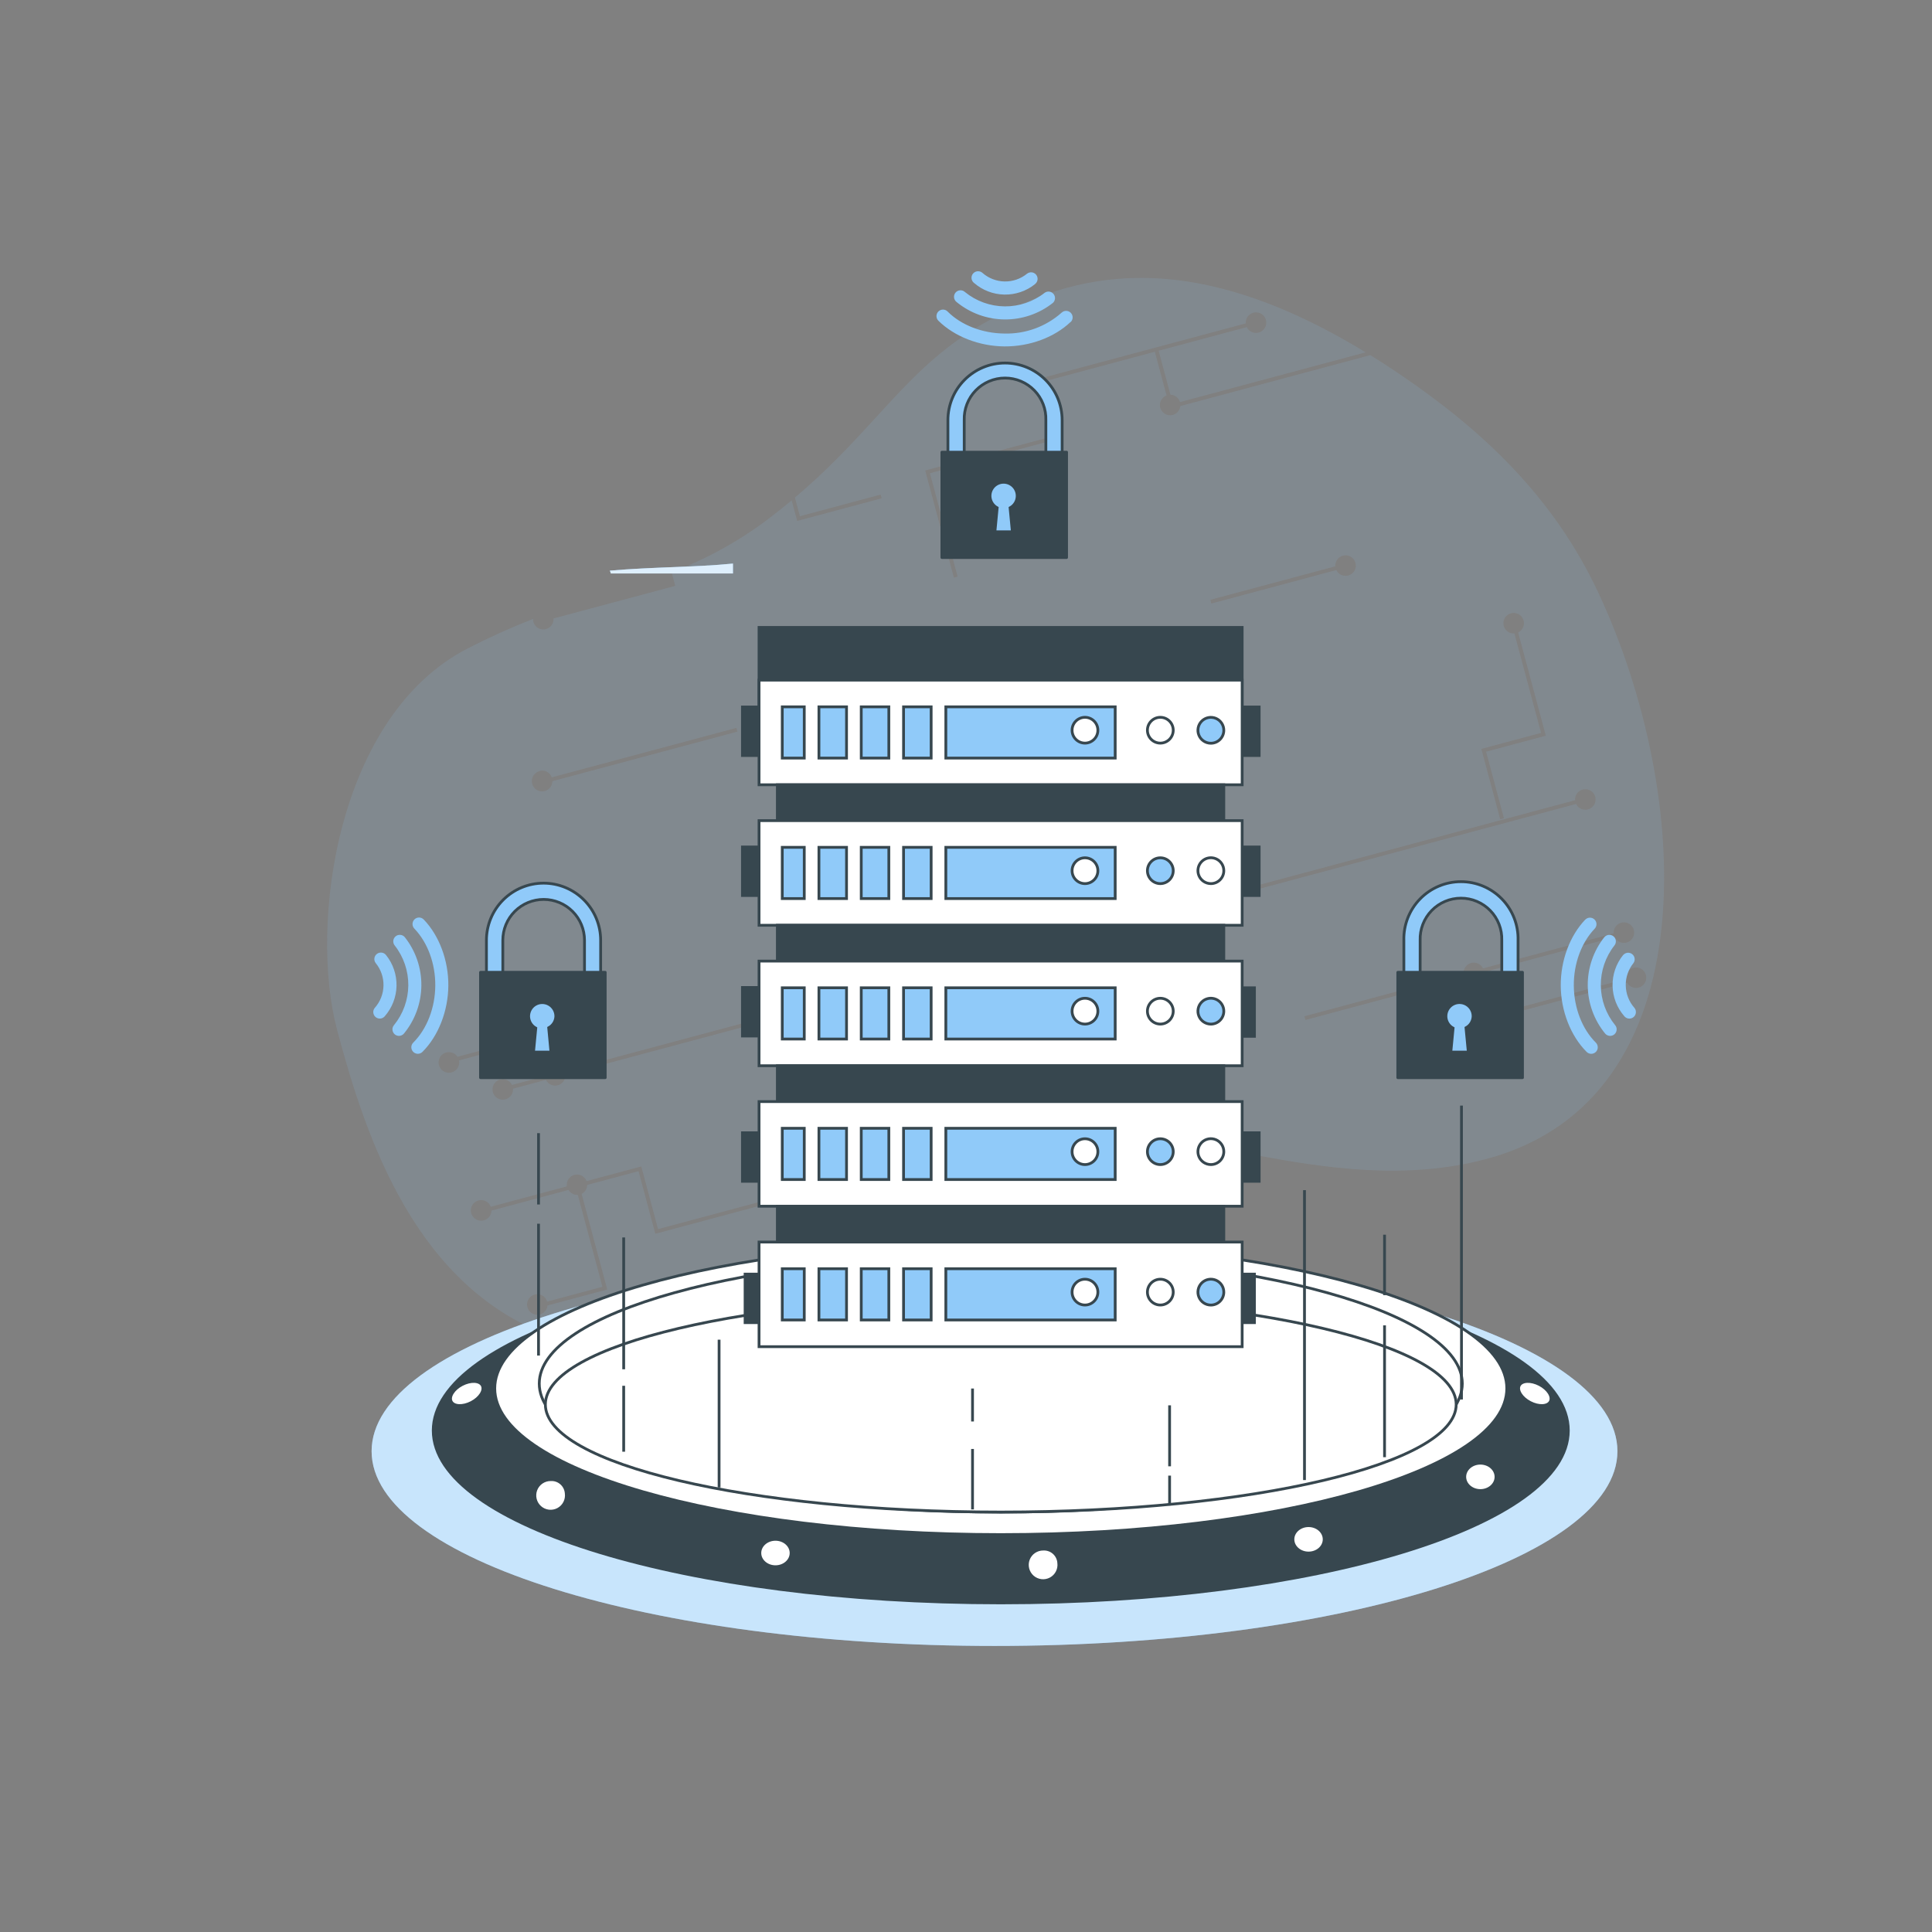 <svg xmlns="http://www.w3.org/2000/svg" width="694" height="694" viewBox="0 0 694 694" fill="none"><rect x="0" y="0" width="694" height="694" fill="#808080" stroke="none"/><path d="M219.416 205.995H263.29V202.441C249.271 203.829 235.53 203.58 219.055 204.981C219.226 205.299 219.348 205.64 219.416 205.995Z" fill="#90CAF9"></path><path opacity="0.13" d="M574.183 212.982C557.93 178.28 532.398 154.428 502.354 134.112C498.914 131.787 495.547 129.604 492.251 127.565L423.996 145.854C423.932 146.507 423.694 147.131 423.308 147.661C422.922 148.191 422.401 148.608 421.799 148.869C421.197 149.13 420.536 149.226 419.885 149.146C419.234 149.065 418.617 148.813 418.096 148.413C417.576 148.014 417.172 147.483 416.926 146.875C416.68 146.267 416.601 145.604 416.697 144.955C416.793 144.307 417.061 143.695 417.473 143.185C417.885 142.674 418.426 142.283 419.04 142.052L414.833 126.353L375.255 136.958L380.752 157.47L334.042 169.986L343.993 207.124L342.652 207.483L332.342 169.005L379.052 156.489L373.555 135.976L447.495 116.164C447.429 115.248 447.706 114.339 448.273 113.616C448.841 112.893 449.657 112.408 450.563 112.255C451.469 112.102 452.4 112.293 453.173 112.789C453.946 113.286 454.506 114.053 454.744 114.94C454.982 115.828 454.88 116.772 454.459 117.589C454.037 118.405 453.327 119.035 452.466 119.356C451.604 119.676 450.655 119.664 449.802 119.322C448.949 118.98 448.255 118.332 447.855 117.505L416.201 125.986L420.436 141.793C421.216 141.812 421.971 142.077 422.591 142.551C423.211 143.025 423.665 143.684 423.888 144.432L490.561 126.567C425.913 87.101 385.1 98.511 355.015 115.208C325.634 131.53 315.501 153.4 285.544 178.728L287.34 185.431L316.34 177.661L316.699 179.002L286.359 187.131L284.379 179.744C282.204 181.548 279.945 183.36 277.566 185.205C266.552 193.776 254.306 200.633 241.243 205.543L242.558 210.45L198.837 222.164C198.899 223.078 198.619 223.982 198.052 224.701C197.485 225.42 196.671 225.902 195.768 226.055C194.865 226.207 193.938 226.019 193.166 225.526C192.394 225.033 191.833 224.271 191.592 223.387C191.501 223.04 191.468 222.68 191.493 222.322C183.491 225.456 175.653 228.995 168.009 232.925C121.13 256.982 110.853 331.785 121.153 370.223C131.452 408.661 149.329 463.419 199.908 480.732C250.486 498.046 337.422 416.367 377.994 407.81C418.565 399.252 476.372 431.743 534.023 416.296C614.626 394.698 607.561 284.35 574.183 212.982ZM532.121 269.014L553.572 263.266L544.002 227.549C543.085 227.616 542.177 227.339 541.454 226.772C540.731 226.204 540.246 225.388 540.093 224.482C539.94 223.576 540.13 222.645 540.627 221.872C541.123 221.099 541.89 220.539 542.778 220.301C543.665 220.063 544.61 220.165 545.426 220.586C546.243 221.007 546.873 221.718 547.194 222.579C547.514 223.44 547.502 224.39 547.16 225.243C546.817 226.095 546.169 226.79 545.342 227.19L555.279 264.274L533.828 270.022L540.233 293.927L538.892 294.286L532.121 269.014ZM434.786 215.458L479.659 203.434C479.592 202.518 479.87 201.609 480.437 200.887C481.004 200.164 481.821 199.678 482.727 199.525C483.633 199.373 484.563 199.563 485.337 200.059C486.11 200.556 486.67 201.323 486.908 202.21C487.146 203.098 487.044 204.042 486.623 204.859C486.201 205.675 485.491 206.306 484.629 206.626C483.768 206.947 482.819 206.935 481.966 206.592C481.113 206.25 480.419 205.602 480.018 204.775L435.105 216.809L434.786 215.458ZM193.823 276.92C194.711 276.69 195.653 276.799 196.465 277.228C197.276 277.657 197.898 278.373 198.208 279.237L264.533 261.465L264.892 262.806L198.42 280.617C198.414 281.306 198.216 281.979 197.848 282.561C197.479 283.142 196.956 283.61 196.336 283.91C195.716 284.209 195.025 284.33 194.34 284.258C193.655 284.185 193.004 283.923 192.461 283.5C191.917 283.077 191.503 282.511 191.264 281.865C191.026 281.219 190.973 280.519 191.111 279.844C191.249 279.17 191.574 278.547 192.047 278.047C192.521 277.547 193.124 277.19 193.79 277.015L193.823 276.92ZM301.806 410.866L279.161 416.933L281.676 426.318C282.345 426.269 283.015 426.403 283.615 426.706C284.214 427.008 284.719 427.469 285.076 428.037C285.432 428.606 285.628 429.261 285.64 429.932C285.652 430.603 285.482 431.265 285.146 431.846C284.81 432.428 284.323 432.907 283.735 433.231C283.148 433.556 282.483 433.715 281.812 433.69C281.141 433.665 280.49 433.458 279.928 433.091C279.366 432.723 278.915 432.21 278.623 431.605L235.399 443.187L229.375 420.704L210.94 425.643C210.929 426.312 210.736 426.966 210.382 427.534C210.028 428.102 209.526 428.564 208.93 428.869L218.13 463.204L196.679 468.952C196.589 469.866 196.162 470.713 195.481 471.328C194.8 471.944 193.914 472.284 192.996 472.281C192.078 472.279 191.194 471.935 190.516 471.316C189.838 470.697 189.415 469.848 189.329 468.934C189.243 468.02 189.501 467.106 190.052 466.372C190.604 465.638 191.409 465.136 192.31 464.963C193.212 464.79 194.145 464.96 194.929 465.438C195.712 465.916 196.29 466.669 196.548 467.55L216.404 462.23L207.563 429.235C206.894 429.269 206.229 429.12 205.638 428.805C205.048 428.49 204.554 428.021 204.21 427.446L176.537 434.861C176.522 435.783 176.163 436.667 175.53 437.338C174.898 438.01 174.038 438.421 173.119 438.493C172.199 438.564 171.286 438.29 170.558 437.724C169.83 437.158 169.339 436.341 169.181 435.432C169.023 434.524 169.21 433.589 169.704 432.81C170.199 432.032 170.966 431.466 171.856 431.223C172.745 430.98 173.694 431.077 174.515 431.496C175.337 431.915 175.973 432.625 176.299 433.488L203.636 426.163C203.495 425.266 203.692 424.349 204.187 423.588C204.682 422.827 205.441 422.276 206.318 422.041C207.195 421.806 208.128 421.904 208.937 422.315C209.746 422.727 210.375 423.423 210.701 424.27L230.356 419.004L236.388 441.514L278.271 430.291C278.218 429.555 278.387 428.82 278.756 428.18C279.126 427.541 279.678 427.027 280.342 426.704L277.468 415.979L301.4 409.566L301.806 410.866ZM203.099 386.029C203.157 386.883 202.916 387.73 202.419 388.426C201.921 389.122 201.197 389.623 200.371 389.845C199.544 390.066 198.667 389.994 197.888 389.64C197.109 389.286 196.477 388.672 196.1 387.904L184.275 391.073C184.342 391.989 184.065 392.898 183.497 393.62C182.93 394.343 182.114 394.829 181.208 394.982C180.302 395.135 179.371 394.944 178.598 394.448C177.825 393.951 177.264 393.184 177.027 392.297C176.789 391.409 176.891 390.465 177.312 389.648C177.733 388.832 178.444 388.201 179.305 387.881C180.166 387.56 181.116 387.572 181.968 387.915C182.821 388.257 183.516 388.905 183.916 389.732L195.741 386.564C195.679 385.715 195.912 384.871 196.401 384.174C196.89 383.477 197.605 382.971 198.424 382.741L195.719 372.645L164.883 380.908C165.067 381.811 164.908 382.751 164.436 383.543C163.965 384.336 163.215 384.924 162.333 385.193C161.451 385.462 160.5 385.392 159.667 384.998C158.833 384.604 158.177 383.913 157.825 383.061C157.474 382.208 157.453 381.256 157.766 380.388C158.08 379.521 158.705 378.802 159.52 378.371C160.335 377.941 161.282 377.829 162.175 378.059C163.068 378.289 163.843 378.843 164.349 379.614L196.714 370.942L199.846 382.633C200.469 382.71 201.062 382.941 201.572 383.307C202.082 383.672 202.491 384.16 202.764 384.725L565.786 287.453C565.72 286.537 565.997 285.629 566.564 284.906C567.132 284.183 567.948 283.698 568.854 283.545C569.76 283.392 570.691 283.582 571.464 284.079C572.237 284.575 572.797 285.342 573.035 286.23C573.273 287.117 573.171 288.061 572.75 288.878C572.329 289.695 571.618 290.325 570.757 290.645C569.896 290.966 568.946 290.954 568.093 290.611C567.24 290.269 566.546 289.621 566.146 288.794L203.099 386.029ZM584.037 351.652C583.926 350.744 584.158 349.827 584.687 349.08C585.215 348.333 586.004 347.81 586.897 347.614C587.791 347.417 588.726 347.56 589.52 348.016C590.313 348.471 590.909 349.206 591.189 350.077C591.47 350.948 591.416 351.893 591.038 352.726C590.659 353.559 589.984 354.222 589.144 354.584C588.303 354.946 587.358 354.982 586.493 354.684C585.627 354.387 584.904 353.777 584.464 352.975L533.021 366.759L529.371 353.137C528.684 353.138 528.012 352.945 527.431 352.579C526.849 352.213 526.384 351.691 526.087 351.072L468.933 366.386L468.574 365.045L525.728 349.731C525.67 348.877 525.911 348.03 526.408 347.334C526.906 346.638 527.63 346.137 528.456 345.915C529.282 345.694 530.16 345.766 530.939 346.12C531.718 346.474 532.35 347.088 532.726 347.856L579.651 335.282C579.584 334.366 579.862 333.457 580.429 332.735C580.996 332.012 581.813 331.526 582.719 331.373C583.625 331.22 584.555 331.411 585.328 331.907C586.102 332.404 586.662 333.171 586.9 334.058C587.138 334.946 587.036 335.89 586.614 336.707C586.193 337.523 585.483 338.154 584.621 338.474C583.76 338.795 582.811 338.783 581.958 338.44C581.105 338.098 580.411 337.45 580.01 336.623L533.086 349.196C533.138 349.981 532.94 350.762 532.518 351.425C532.096 352.089 531.473 352.6 530.74 352.885L534.002 365.059L584.037 351.652Z" fill="#90CAF9"></path><g opacity="0.7"><path d="M219.416 205.995H263.29V202.441C249.271 203.829 235.53 203.58 219.055 204.981C219.226 205.299 219.348 205.64 219.416 205.995Z" fill="white"></path></g><path d="M378.618 170.405H343.433C342.658 170.405 341.915 170.098 341.367 169.552C340.818 169.005 340.508 168.264 340.504 167.49V150.917C340.504 145.476 342.665 140.258 346.512 136.411C350.36 132.564 355.578 130.402 361.019 130.402C366.459 130.402 371.677 132.564 375.525 136.411C379.372 140.258 381.533 145.476 381.533 150.917V167.49C381.533 168.263 381.226 169.004 380.679 169.551C380.133 170.097 379.391 170.405 378.618 170.405ZM346.361 164.561H375.69V150.917C375.75 148.953 375.416 146.997 374.706 145.166C373.996 143.334 372.926 141.663 371.558 140.252C370.19 138.842 368.553 137.721 366.744 136.955C364.935 136.189 362.99 135.795 361.025 135.795C359.061 135.795 357.116 136.189 355.307 136.955C353.498 137.721 351.861 138.842 350.493 140.252C349.125 141.663 348.055 143.334 347.345 145.166C346.635 146.997 346.301 148.953 346.361 150.917V164.561Z" fill="#90CAF9" stroke="#37474F" stroke-linecap="round" stroke-linejoin="round"></path><path d="M383.129 162.424H338.338V200.275H383.129V162.424Z" fill="#37474F" stroke="#37474F" stroke-linecap="round" stroke-linejoin="round"></path><path d="M365.391 178.136C365.394 177.27 365.168 176.42 364.735 175.671C364.302 174.922 363.677 174.301 362.926 173.873C362.174 173.444 361.323 173.222 360.457 173.231C359.592 173.239 358.745 173.477 358.002 173.92C357.259 174.364 356.647 174.996 356.228 175.753C355.81 176.511 355.6 177.366 355.62 178.23C355.641 179.095 355.89 179.939 356.344 180.676C356.797 181.413 357.438 182.017 358.201 182.425L357.382 191.03H363.656L362.837 182.425C363.611 182.008 364.257 181.389 364.707 180.633C365.156 179.878 365.393 179.015 365.391 178.136Z" fill="#90CAF9" stroke="#37474F" stroke-miterlimit="10"></path><path d="M542.389 357.245H507.203C506.819 357.245 506.439 357.169 506.084 357.022C505.73 356.874 505.408 356.658 505.137 356.386C504.866 356.114 504.652 355.791 504.506 355.436C504.36 355.081 504.286 354.7 504.288 354.316V337.757C504.217 335.019 504.695 332.295 505.693 329.744C506.692 327.194 508.191 324.869 510.102 322.907C512.014 320.946 514.299 319.387 516.822 318.322C519.346 317.257 522.057 316.709 524.796 316.709C527.535 316.709 530.246 317.257 532.77 318.322C535.293 319.387 537.578 320.946 539.489 322.907C541.401 324.869 542.9 327.194 543.898 329.744C544.897 332.295 545.375 335.019 545.304 337.757V354.316C545.305 354.7 545.231 355.081 545.086 355.436C544.94 355.791 544.726 356.114 544.455 356.386C544.184 356.658 543.862 356.874 543.507 357.022C543.153 357.169 542.773 357.245 542.389 357.245ZM510.132 351.401H539.46V337.757C539.521 335.793 539.186 333.838 538.476 332.006C537.766 330.174 536.696 328.503 535.328 327.093C533.961 325.682 532.324 324.561 530.514 323.795C528.705 323.029 526.761 322.635 524.796 322.635C522.831 322.635 520.887 323.029 519.077 323.795C517.268 324.561 515.631 325.682 514.263 327.093C512.896 328.503 511.825 330.174 511.116 332.006C510.406 333.838 510.071 335.793 510.132 337.757V351.401Z" fill="#90CAF9" stroke="#37474F" stroke-linecap="round" stroke-linejoin="round"></path><path d="M546.898 349.264H502.107V387.114H546.898V349.264Z" fill="#37474F" stroke="#37474F" stroke-linecap="round" stroke-linejoin="round"></path><path d="M529.16 365.044C529.164 364.179 528.937 363.328 528.504 362.579C528.071 361.83 527.447 361.209 526.696 360.781C525.944 360.352 525.092 360.131 524.227 360.139C523.362 360.147 522.514 360.385 521.771 360.828C521.028 361.272 520.416 361.904 519.998 362.662C519.58 363.419 519.37 364.274 519.39 365.139C519.41 366.004 519.66 366.848 520.113 367.585C520.567 368.321 521.207 368.925 521.97 369.333L521.151 377.924H527.439L526.606 369.208C527.361 368.8 527.994 368.2 528.443 367.469C528.891 366.738 529.139 365.901 529.16 365.044Z" fill="#90CAF9" stroke="#37474F" stroke-miterlimit="10"></path><path d="M212.877 357.244H177.663C177.278 357.246 176.896 357.172 176.54 357.025C176.184 356.879 175.86 356.663 175.588 356.391C175.316 356.118 175.1 355.795 174.954 355.439C174.807 355.082 174.733 354.701 174.734 354.316V337.757C174.734 332.316 176.896 327.098 180.743 323.251C184.59 319.404 189.808 317.242 195.249 317.242C200.69 317.242 205.908 319.404 209.755 323.251C213.602 327.098 215.764 332.316 215.764 337.757V354.316C215.767 355.086 215.466 355.827 214.925 356.376C214.384 356.925 213.647 357.237 212.877 357.244ZM180.62 351.401H209.962V337.757C209.962 333.866 208.416 330.134 205.665 327.383C202.913 324.631 199.182 323.086 195.291 323.086C191.4 323.086 187.668 324.631 184.917 327.383C182.165 330.134 180.62 333.866 180.62 337.757V351.401Z" fill="#90CAF9" stroke="#37474F" stroke-linecap="round" stroke-linejoin="round"></path><path d="M217.402 349.264H172.611V387.114H217.402V349.264Z" fill="#37474F" stroke="#37474F" stroke-linecap="round" stroke-linejoin="round"></path><path d="M199.664 365.044C199.666 364.18 199.439 363.331 199.006 362.583C198.573 361.835 197.949 361.216 197.198 360.788C196.447 360.36 195.596 360.139 194.732 360.147C193.868 360.155 193.021 360.392 192.279 360.834C191.536 361.276 190.924 361.907 190.505 362.663C190.086 363.419 189.875 364.273 189.894 365.137C189.912 366.001 190.159 366.844 190.61 367.581C191.061 368.319 191.7 368.923 192.46 369.333L191.641 377.925H197.915L197.096 369.208C197.854 368.803 198.491 368.205 198.943 367.473C199.394 366.742 199.643 365.903 199.664 365.044Z" fill="#90CAF9" stroke="#37474F" stroke-miterlimit="10"></path><path d="M569.441 330.345C563.889 336.147 560.586 345.03 560.641 354.066C560.697 363.102 564.181 372.11 569.941 377.856C570.381 378.296 570.977 378.543 571.6 378.543C572.222 378.543 572.818 378.296 573.258 377.856C573.478 377.639 573.652 377.379 573.769 377.093C573.886 376.807 573.943 376.5 573.938 376.191C573.934 375.573 573.69 374.981 573.258 374.539C568.345 369.667 565.388 362.047 565.333 354.052C565.277 346.057 568.109 338.548 572.828 333.607C573.041 333.385 573.209 333.122 573.32 332.835C573.432 332.548 573.487 332.242 573.48 331.934C573.474 331.626 573.407 331.322 573.283 331.04C573.159 330.758 572.981 330.503 572.759 330.29C572.536 330.076 572.274 329.909 571.987 329.797C571.7 329.685 571.394 329.631 571.085 329.637C570.777 329.644 570.474 329.711 570.192 329.835C569.909 329.958 569.654 330.137 569.441 330.359V330.345Z" fill="#90CAF9"></path><path d="M576.283 336.659C572.379 341.603 570.283 347.732 570.341 354.031C570.399 360.33 572.608 366.419 576.602 371.29C577.01 371.761 577.588 372.052 578.209 372.099C578.831 372.146 579.446 371.945 579.919 371.54C580.178 371.316 580.383 371.039 580.523 370.727C580.662 370.415 580.731 370.077 580.725 369.735C580.727 369.185 580.53 368.652 580.169 368.236C576.893 364.205 575.083 359.181 575.035 353.986C574.987 348.792 576.704 343.735 579.906 339.644C580.301 339.163 580.49 338.545 580.43 337.926C580.37 337.306 580.067 336.736 579.586 336.34C579.106 335.944 578.488 335.756 577.869 335.816C577.249 335.875 576.679 336.179 576.283 336.659Z" fill="#90CAF9"></path><path d="M583.043 343.059C580.519 346.187 579.178 350.104 579.257 354.123C579.336 358.142 580.829 362.004 583.473 365.031C583.782 365.409 584.2 365.682 584.671 365.811C585.142 365.941 585.641 365.92 586.1 365.752C586.558 365.584 586.952 365.277 587.228 364.874C587.504 364.471 587.647 363.992 587.637 363.504C587.639 362.958 587.441 362.43 587.082 362.019C585.146 359.806 584.052 356.98 583.994 354.04C583.935 351.1 584.916 348.234 586.763 345.946C587.114 345.454 587.261 344.845 587.174 344.248C587.088 343.65 586.774 343.108 586.298 342.736C585.822 342.364 585.221 342.19 584.62 342.25C584.019 342.31 583.464 342.6 583.071 343.059H583.043Z" fill="#90CAF9"></path><path d="M152.249 330.344C157.801 336.146 161.118 345.029 161.049 354.065C160.98 363.101 157.51 372.109 151.749 377.855C151.531 378.072 151.271 378.244 150.986 378.361C150.701 378.477 150.396 378.537 150.088 378.536C149.78 378.534 149.475 378.472 149.191 378.353C148.907 378.234 148.649 378.06 148.432 377.842C148.215 377.623 148.043 377.364 147.927 377.078C147.81 376.793 147.751 376.488 147.752 376.18C147.753 375.872 147.815 375.567 147.934 375.283C148.053 374.999 148.227 374.741 148.446 374.524C153.346 369.652 156.302 362.032 156.358 354.037C156.413 346.042 153.582 338.533 148.862 333.592C148.426 333.15 148.181 332.554 148.181 331.933C148.181 331.312 148.426 330.716 148.862 330.275C149.085 330.049 149.351 329.871 149.645 329.752C149.939 329.632 150.254 329.574 150.571 329.581C150.888 329.587 151.2 329.658 151.489 329.789C151.777 329.921 152.036 330.11 152.249 330.344Z" fill="#90CAF9"></path><path d="M145.42 336.659C149.324 341.603 151.42 347.734 151.359 354.033C151.299 360.333 149.086 366.422 145.087 371.29C144.682 371.76 144.106 372.051 143.487 372.098C142.868 372.145 142.255 371.944 141.784 371.54C141.526 371.315 141.32 371.038 141.178 370.727C141.037 370.415 140.964 370.077 140.965 369.735C140.969 369.184 141.171 368.652 141.534 368.236C144.81 364.205 146.621 359.181 146.669 353.986C146.716 348.792 144.999 343.735 141.798 339.644C141.402 339.163 141.213 338.545 141.273 337.926C141.333 337.306 141.636 336.736 142.117 336.34C142.597 335.944 143.215 335.756 143.835 335.816C144.454 335.875 145.025 336.179 145.42 336.659Z" fill="#90CAF9"></path><path d="M138.661 343.059C141.181 346.192 142.518 350.112 142.437 354.132C142.356 358.153 140.862 362.016 138.216 365.045C138.02 365.282 137.778 365.478 137.505 365.622C137.232 365.765 136.933 365.853 136.626 365.88C136.318 365.907 136.009 365.873 135.715 365.78C135.421 365.686 135.148 365.535 134.913 365.336C134.649 365.112 134.438 364.834 134.294 364.52C134.15 364.205 134.077 363.863 134.08 363.518C134.085 362.973 134.281 362.447 134.635 362.033C136.589 359.829 137.696 357.002 137.757 354.057C137.818 351.113 136.829 348.242 134.968 345.96C134.777 345.718 134.636 345.441 134.553 345.144C134.47 344.847 134.446 344.537 134.484 344.231C134.521 343.925 134.619 343.63 134.771 343.362C134.923 343.094 135.127 342.859 135.371 342.67C135.86 342.29 136.48 342.117 137.095 342.19C137.711 342.263 138.273 342.575 138.661 343.059Z" fill="#90CAF9"></path><path d="M384.587 115.635C378.771 121.187 369.902 124.49 360.852 124.435C351.802 124.379 342.836 120.895 337.076 115.204C336.636 114.765 336.389 114.168 336.389 113.546C336.389 112.924 336.636 112.327 337.076 111.887C337.524 111.449 338.128 111.204 338.755 111.207C339.061 111.207 339.363 111.268 339.645 111.387C339.926 111.507 340.181 111.681 340.393 111.901C345.265 116.801 352.885 119.757 360.88 119.813C368.402 119.993 375.714 117.315 381.339 112.317C381.788 111.887 382.39 111.652 383.012 111.665C383.634 111.678 384.226 111.938 384.656 112.387C385.087 112.836 385.322 113.438 385.309 114.06C385.296 114.682 385.036 115.273 384.587 115.704V115.635Z" fill="#90CAF9"></path><path d="M378.229 108.792C373.289 112.703 367.158 114.804 360.858 114.746C354.557 114.688 348.466 112.474 343.599 108.473C343.347 108.279 343.137 108.035 342.983 107.756C342.828 107.478 342.732 107.171 342.7 106.855C342.667 106.538 342.7 106.218 342.795 105.915C342.891 105.611 343.047 105.33 343.254 105.088C343.462 104.847 343.716 104.65 344.002 104.51C344.288 104.37 344.599 104.29 344.917 104.274C345.235 104.259 345.553 104.308 345.851 104.419C346.149 104.53 346.422 104.7 346.652 104.92C350.684 108.196 355.708 110.007 360.903 110.055C366.097 110.102 371.154 108.385 375.245 105.184C375.728 104.831 376.327 104.677 376.92 104.751C377.513 104.825 378.055 105.123 378.436 105.584C378.816 106.044 379.007 106.633 378.969 107.229C378.93 107.825 378.666 108.384 378.229 108.792Z" fill="#90CAF9"></path><path d="M371.817 102.046C368.685 104.563 364.767 105.898 360.75 105.817C356.733 105.736 352.872 104.243 349.845 101.602C349.466 101.294 349.193 100.875 349.064 100.404C348.935 99.933 348.956 99.434 349.124 98.976C349.292 98.517 349.599 98.123 350.002 97.847C350.405 97.572 350.883 97.428 351.372 97.438C351.922 97.436 352.454 97.633 352.871 97.993C355.075 99.942 357.9 101.043 360.842 101.102C363.783 101.16 366.65 100.172 368.93 98.312C369.421 97.93 370.045 97.758 370.663 97.834C371.281 97.911 371.843 98.23 372.226 98.722C372.609 99.213 372.781 99.837 372.704 100.455C372.627 101.073 372.308 101.635 371.817 102.018V102.046Z" fill="#90CAF9"></path><path d="M357.244 591.246C480.823 591.246 581.003 559.926 581.003 521.291C581.003 482.656 480.823 451.336 357.244 451.336C233.665 451.336 133.484 482.656 133.484 521.291C133.484 559.926 233.665 591.246 357.244 591.246Z" fill="#90CAF9"></path><path opacity="0.5" d="M357.244 591.246C480.823 591.246 581.003 559.926 581.003 521.291C581.003 482.656 480.823 451.336 357.244 451.336C233.665 451.336 133.484 482.656 133.484 521.291C133.484 559.926 233.665 591.246 357.244 591.246Z" fill="white"></path><path d="M359.492 575.783C472.086 575.783 563.362 548.061 563.362 513.864C563.362 479.667 472.086 451.945 359.492 451.945C246.899 451.945 155.623 479.667 155.623 513.864C155.623 548.061 246.899 575.783 359.492 575.783Z" fill="#37474F" stroke="#37474F" stroke-miterlimit="10"></path><path d="M359.493 551.243C459.883 551.243 541.266 527.734 541.266 498.735C541.266 469.735 459.883 446.227 359.493 446.227C259.103 446.227 177.721 469.735 177.721 498.735C177.721 527.734 259.103 551.243 359.493 551.243Z" fill="white" stroke="#37474F" stroke-miterlimit="10"></path><path d="M359.492 543.166C451.051 543.166 525.274 522.497 525.274 497.001C525.274 471.505 451.051 450.836 359.492 450.836C267.932 450.836 193.709 471.505 193.709 497.001C193.709 522.497 267.932 543.166 359.492 543.166Z" fill="white" stroke="#37474F" stroke-miterlimit="10"></path><path d="M359.492 543.151C449.84 543.151 523.082 525.845 523.082 504.496C523.082 483.147 449.84 465.84 359.492 465.84C269.144 465.84 195.902 483.147 195.902 504.496C195.902 525.845 269.144 543.151 359.492 543.151Z" fill="white" stroke="#37474F" stroke-miterlimit="10"></path><path d="M203.397 536.419C203.55 537.563 203.349 538.727 202.822 539.754C202.295 540.782 201.466 541.623 200.447 542.166C199.428 542.709 198.267 542.927 197.12 542.792C195.974 542.657 194.896 542.174 194.031 541.409C193.166 540.644 192.556 539.632 192.283 538.511C192.009 537.389 192.085 536.21 192.5 535.133C192.915 534.055 193.649 533.13 194.604 532.482C195.56 531.834 196.691 531.493 197.845 531.505C199.23 531.433 200.588 531.907 201.627 532.826C202.665 533.745 203.301 535.035 203.397 536.419Z" fill="white" stroke="#37474F" stroke-miterlimit="10"></path><path d="M278.559 562.778C281.656 562.778 284.166 560.578 284.166 557.865C284.166 555.151 281.656 552.951 278.559 552.951C275.462 552.951 272.951 555.151 272.951 557.865C272.951 560.578 275.462 562.778 278.559 562.778Z" fill="white" stroke="#37474F" stroke-miterlimit="10"></path><path d="M380.311 561.376C380.464 562.52 380.263 563.684 379.736 564.711C379.209 565.739 378.38 566.58 377.361 567.123C376.342 567.666 375.181 567.884 374.034 567.749C372.888 567.614 371.81 567.131 370.945 566.366C370.08 565.601 369.47 564.589 369.197 563.468C368.923 562.346 368.999 561.167 369.414 560.09C369.829 559.012 370.563 558.087 371.519 557.439C372.474 556.791 373.605 556.45 374.759 556.462C376.144 556.39 377.502 556.864 378.541 557.783C379.579 558.702 380.215 559.992 380.311 561.376Z" fill="white" stroke="#37474F" stroke-miterlimit="10"></path><path d="M470.047 557.864C473.144 557.864 475.655 555.664 475.655 552.951C475.655 550.237 473.144 548.037 470.047 548.037C466.95 548.037 464.439 550.237 464.439 552.951C464.439 555.664 466.95 557.864 470.047 557.864Z" fill="white" stroke="#37474F" stroke-miterlimit="10"></path><path d="M531.772 535.421C534.869 535.421 537.379 533.221 537.379 530.507C537.379 527.794 534.869 525.594 531.772 525.594C528.675 525.594 526.164 527.794 526.164 530.507C526.164 533.221 528.675 535.421 531.772 535.421Z" fill="white" stroke="#37474F" stroke-miterlimit="10"></path><path d="M556.894 503.468C555.964 505.245 552.73 505.384 549.649 503.788C546.568 502.191 544.833 499.443 545.763 497.667C546.693 495.89 549.927 495.751 553.008 497.347C556.089 498.944 557.824 501.692 556.894 503.468Z" fill="white" stroke="#37474F" stroke-miterlimit="10"></path><path d="M162.091 503.468C163.021 505.245 166.255 505.384 169.336 503.788C172.417 502.191 174.152 499.443 173.222 497.667C172.293 495.89 169.058 495.751 165.977 497.347C162.896 498.944 161.161 501.692 162.091 503.468Z" fill="white" stroke="#37474F" stroke-miterlimit="10"></path><path d="M193.445 486.937V439.578" stroke="#37474F" stroke-miterlimit="10"></path><path d="M224.037 521.47V497.791" stroke="#37474F" stroke-miterlimit="10"></path><path d="M224.037 491.864V444.506" stroke="#37474F" stroke-miterlimit="10"></path><path d="M497.348 523.443V476.084" stroke="#37474F" stroke-miterlimit="10"></path><path d="M468.59 531.659V427.518" stroke="#37474F" stroke-miterlimit="10"></path><path d="M349.346 542.195V520.486" stroke="#37474F" stroke-miterlimit="10"></path><path d="M258.307 534.323V481.232" stroke="#37474F" stroke-miterlimit="10"></path><path d="M420.135 540.792V530.062" stroke="#37474F" stroke-miterlimit="10"></path><path d="M420.135 526.717V504.814" stroke="#37474F" stroke-miterlimit="10"></path><path d="M349.346 510.617V498.777" stroke="#37474F" stroke-miterlimit="10"></path><path d="M497.348 465.23V443.521" stroke="#37474F" stroke-miterlimit="10"></path><path d="M524.984 502.72V397.148" stroke="#37474F" stroke-miterlimit="10"></path><path d="M193.445 432.667V407.045" stroke="#37474F" stroke-miterlimit="10"></path><path d="M450.614 354.828H444.021V372.261H450.614V354.828Z" fill="#37474F" stroke="#37474F" stroke-miterlimit="10"></path><path d="M446.2 225.383H272.658V262.97H446.2V225.383Z" fill="#37474F" stroke="#37474F" stroke-miterlimit="10"></path><path d="M450.614 457.678H444.021V475.111H450.614V457.678Z" fill="#37474F" stroke="#37474F" stroke-miterlimit="10"></path><path d="M274.241 457.678H267.648V475.111H274.241V457.678Z" fill="#37474F" stroke="#37474F" stroke-miterlimit="10"></path><path d="M273.284 253.961H266.691V271.394H273.284V253.961Z" fill="#37474F" stroke="#37474F" stroke-miterlimit="10"></path><path d="M273.284 406.906H266.691V424.34H273.284V406.906Z" fill="#37474F" stroke="#37474F" stroke-miterlimit="10"></path><path d="M273.284 354.717H266.691V372.15H273.284V354.717Z" fill="#37474F" stroke="#37474F" stroke-miterlimit="10"></path><path d="M452.308 253.961H445.715V271.394H452.308V253.961Z" fill="#37474F" stroke="#37474F" stroke-miterlimit="10"></path><path d="M452.308 406.906H445.715V424.34H452.308V406.906Z" fill="#37474F" stroke="#37474F" stroke-miterlimit="10"></path><path d="M273.284 304.248H266.691V321.681H273.284V304.248Z" fill="#37474F" stroke="#37474F" stroke-miterlimit="10"></path><path d="M452.308 304.248H445.715V321.681H452.308V304.248Z" fill="#37474F" stroke="#37474F" stroke-miterlimit="10"></path><path d="M446.2 244.314H272.658V281.901H446.2V244.314Z" fill="white" stroke="#37474F" stroke-miterlimit="10"></path><path d="M319.281 253.906H309.371V272.311H319.281V253.906Z" fill="#90CAF9" stroke="#37474F" stroke-miterlimit="10"></path><path d="M304.084 253.906H294.174V272.311H304.084V253.906Z" fill="#90CAF9" stroke="#37474F" stroke-miterlimit="10"></path><path d="M288.9 253.906H281.002V272.311H288.9V253.906Z" fill="#90CAF9" stroke="#37474F" stroke-miterlimit="10"></path><path d="M334.481 253.906H324.57V272.311H334.481V253.906Z" fill="#90CAF9" stroke="#37474F" stroke-miterlimit="10"></path><path d="M400.592 253.906H339.756V272.311H400.592V253.906Z" fill="#90CAF9" stroke="#37474F" stroke-miterlimit="10"></path><path d="M416.804 266.94C419.364 266.94 421.44 264.864 421.44 262.304C421.44 259.744 419.364 257.668 416.804 257.668C414.244 257.668 412.168 259.744 412.168 262.304C412.168 264.864 414.244 266.94 416.804 266.94Z" fill="white" stroke="#37474F" stroke-miterlimit="10"></path><path d="M439.608 262.331C439.608 261.411 439.335 260.512 438.824 259.747C438.312 258.982 437.585 258.386 436.735 258.034C435.884 257.683 434.948 257.591 434.046 257.772C433.144 257.953 432.315 258.397 431.666 259.048C431.016 259.7 430.574 260.53 430.396 261.433C430.218 262.336 430.312 263.271 430.667 264.12C431.021 264.97 431.619 265.695 432.385 266.204C433.152 266.714 434.052 266.984 434.972 266.981C436.203 266.978 437.382 266.486 438.251 265.614C439.12 264.743 439.608 263.562 439.608 262.331Z" fill="#90CAF9" stroke="#37474F" stroke-miterlimit="10"></path><path d="M389.737 266.94C392.298 266.94 394.373 264.864 394.373 262.304C394.373 259.744 392.298 257.668 389.737 257.668C387.177 257.668 385.102 259.744 385.102 262.304C385.102 264.864 387.177 266.94 389.737 266.94Z" fill="white" stroke="#37474F" stroke-miterlimit="10"></path><path d="M439.608 281.902H279.238V294.769H439.608V281.902Z" fill="#37474F" stroke="#37474F" stroke-miterlimit="10"></path><path d="M446.2 294.783H272.658V332.37H446.2V294.783Z" fill="white" stroke="#37474F" stroke-miterlimit="10"></path><path d="M304.084 304.373H294.174V322.778H304.084V304.373Z" fill="#90CAF9" stroke="#37474F" stroke-miterlimit="10"></path><path d="M334.481 304.373H324.57V322.778H334.481V304.373Z" fill="#90CAF9" stroke="#37474F" stroke-miterlimit="10"></path><path d="M319.281 304.373H309.371V322.778H319.281V304.373Z" fill="#90CAF9" stroke="#37474F" stroke-miterlimit="10"></path><path d="M288.9 304.373H281.002V322.778H288.9V304.373Z" fill="#90CAF9" stroke="#37474F" stroke-miterlimit="10"></path><path d="M400.592 304.373H339.756V322.778H400.592V304.373Z" fill="#90CAF9" stroke="#37474F" stroke-miterlimit="10"></path><path d="M416.804 317.407C419.364 317.407 421.44 315.331 421.44 312.771C421.44 310.21 419.364 308.135 416.804 308.135C414.244 308.135 412.168 310.21 412.168 312.771C412.168 315.331 414.244 317.407 416.804 317.407Z" fill="#90CAF9" stroke="#37474F" stroke-miterlimit="10"></path><path d="M439.608 312.771C439.611 311.85 439.34 310.949 438.83 310.183C438.32 309.416 437.594 308.818 436.744 308.464C435.894 308.11 434.958 308.017 434.055 308.196C433.151 308.375 432.322 308.818 431.671 309.469C431.019 310.12 430.576 310.95 430.397 311.853C430.218 312.757 430.312 313.693 430.665 314.543C431.019 315.393 431.617 316.119 432.384 316.629C433.151 317.139 434.051 317.41 434.972 317.407C436.202 317.407 437.381 316.919 438.25 316.049C439.12 315.18 439.608 314.001 439.608 312.771Z" fill="white" stroke="#37474F" stroke-miterlimit="10"></path><path d="M389.737 317.407C392.298 317.407 394.373 315.331 394.373 312.771C394.373 310.21 392.298 308.135 389.737 308.135C387.177 308.135 385.102 310.21 385.102 312.771C385.102 315.331 387.177 317.407 389.737 317.407Z" fill="white" stroke="#37474F" stroke-miterlimit="10"></path><path d="M439.608 332.369H279.238V345.236H439.608V332.369Z" fill="#37474F" stroke="#37474F" stroke-miterlimit="10"></path><path d="M446.2 345.236H272.658V382.823H446.2V345.236Z" fill="white" stroke="#37474F" stroke-miterlimit="10"></path><path d="M319.281 354.828H309.371V373.233H319.281V354.828Z" fill="#90CAF9" stroke="#37474F" stroke-miterlimit="10"></path><path d="M334.481 354.828H324.57V373.233H334.481V354.828Z" fill="#90CAF9" stroke="#37474F" stroke-miterlimit="10"></path><path d="M304.084 354.828H294.174V373.233H304.084V354.828Z" fill="#90CAF9" stroke="#37474F" stroke-miterlimit="10"></path><path d="M400.592 354.828H339.756V373.233H400.592V354.828Z" fill="#90CAF9" stroke="#37474F" stroke-miterlimit="10"></path><path d="M288.9 354.828H281.002V373.233H288.9V354.828Z" fill="#90CAF9" stroke="#37474F" stroke-miterlimit="10"></path><path d="M416.804 367.862C419.364 367.862 421.44 365.786 421.44 363.226C421.44 360.665 419.364 358.59 416.804 358.59C414.244 358.59 412.168 360.665 412.168 363.226C412.168 365.786 414.244 367.862 416.804 367.862Z" fill="white" stroke="#37474F" stroke-miterlimit="10"></path><path d="M439.608 363.226C439.608 362.306 439.335 361.406 438.824 360.641C438.312 359.876 437.585 359.28 436.735 358.929C435.884 358.577 434.948 358.486 434.046 358.667C433.144 358.847 432.315 359.291 431.666 359.943C431.016 360.595 430.574 361.424 430.396 362.327C430.218 363.23 430.312 364.166 430.667 365.015C431.021 365.864 431.619 366.59 432.385 367.099C433.152 367.608 434.052 367.879 434.972 367.876C436.203 367.872 437.382 367.381 438.251 366.509C439.12 365.637 439.608 364.457 439.608 363.226Z" fill="#90CAF9" stroke="#37474F" stroke-miterlimit="10"></path><path d="M389.737 367.862C392.298 367.862 394.373 365.786 394.373 363.226C394.373 360.665 392.298 358.59 389.737 358.59C387.177 358.59 385.102 360.665 385.102 363.226C385.102 365.786 387.177 367.862 389.737 367.862Z" fill="white" stroke="#37474F" stroke-miterlimit="10"></path><path d="M439.608 382.824H279.238V395.691H439.608V382.824Z" fill="#37474F" stroke="#37474F" stroke-miterlimit="10"></path><path d="M446.2 395.705H272.658V433.292H446.2V395.705Z" fill="white" stroke="#37474F" stroke-miterlimit="10"></path><path d="M334.481 405.295H324.57V423.7H334.481V405.295Z" fill="#90CAF9" stroke="#37474F" stroke-miterlimit="10"></path><path d="M304.084 405.295H294.174V423.7H304.084V405.295Z" fill="#90CAF9" stroke="#37474F" stroke-miterlimit="10"></path><path d="M319.281 405.295H309.371V423.7H319.281V405.295Z" fill="#90CAF9" stroke="#37474F" stroke-miterlimit="10"></path><path d="M288.9 405.295H281.002V423.7H288.9V405.295Z" fill="#90CAF9" stroke="#37474F" stroke-miterlimit="10"></path><path d="M400.592 405.295H339.756V423.7H400.592V405.295Z" fill="#90CAF9" stroke="#37474F" stroke-miterlimit="10"></path><path d="M416.804 418.329C419.364 418.329 421.44 416.253 421.44 413.693C421.44 411.132 419.364 409.057 416.804 409.057C414.244 409.057 412.168 411.132 412.168 413.693C412.168 416.253 414.244 418.329 416.804 418.329Z" fill="#90CAF9" stroke="#37474F" stroke-miterlimit="10"></path><path d="M439.608 413.693C439.611 412.772 439.34 411.871 438.83 411.104C438.32 410.338 437.594 409.74 436.744 409.386C435.894 409.032 434.958 408.939 434.055 409.118C433.151 409.297 432.322 409.74 431.671 410.391C431.019 411.042 430.576 411.872 430.397 412.775C430.218 413.679 430.312 414.615 430.665 415.465C431.019 416.315 431.617 417.041 432.384 417.551C433.151 418.061 434.051 418.332 434.972 418.329C436.202 418.329 437.381 417.84 438.25 416.971C439.12 416.102 439.608 414.922 439.608 413.693Z" fill="white" stroke="#37474F" stroke-miterlimit="10"></path><path d="M389.737 418.329C392.298 418.329 394.373 416.253 394.373 413.693C394.373 411.132 392.298 409.057 389.737 409.057C387.177 409.057 385.102 411.132 385.102 413.693C385.102 416.253 387.177 418.329 389.737 418.329Z" fill="white" stroke="#37474F" stroke-miterlimit="10"></path><path d="M439.608 433.291H279.238V446.158H439.608V433.291Z" fill="#37474F" stroke="#37474F" stroke-miterlimit="10"></path><path d="M446.2 446.158H272.658V483.745H446.2V446.158Z" fill="white" stroke="#37474F" stroke-miterlimit="10"></path><path d="M304.084 455.75H294.174V474.155H304.084V455.75Z" fill="#90CAF9" stroke="#37474F" stroke-miterlimit="10"></path><path d="M319.281 455.75H309.371V474.155H319.281V455.75Z" fill="#90CAF9" stroke="#37474F" stroke-miterlimit="10"></path><path d="M334.481 455.75H324.57V474.155H334.481V455.75Z" fill="#90CAF9" stroke="#37474F" stroke-miterlimit="10"></path><path d="M288.9 455.75H281.002V474.155H288.9V455.75Z" fill="#90CAF9" stroke="#37474F" stroke-miterlimit="10"></path><path d="M400.592 455.75H339.756V474.155H400.592V455.75Z" fill="#90CAF9" stroke="#37474F" stroke-miterlimit="10"></path><path d="M416.804 468.782C419.364 468.782 421.44 466.706 421.44 464.146C421.44 461.585 419.364 459.51 416.804 459.51C414.244 459.51 412.168 461.585 412.168 464.146C412.168 466.706 414.244 468.782 416.804 468.782Z" fill="white" stroke="#37474F" stroke-miterlimit="10"></path><path d="M439.608 464.146C439.608 463.226 439.335 462.326 438.824 461.561C438.312 460.796 437.585 460.2 436.735 459.849C435.884 459.497 434.948 459.406 434.046 459.586C433.144 459.767 432.315 460.211 431.666 460.863C431.016 461.515 430.574 462.344 430.396 463.247C430.218 464.15 430.312 465.086 430.667 465.935C431.021 466.784 431.619 467.51 432.385 468.019C433.152 468.528 434.052 468.798 434.972 468.796C436.203 468.792 437.382 468.301 438.251 467.429C439.12 466.557 439.608 465.377 439.608 464.146Z" fill="#90CAF9" stroke="#37474F" stroke-miterlimit="10"></path><path d="M389.737 468.782C392.298 468.782 394.373 466.706 394.373 464.146C394.373 461.585 392.298 459.51 389.737 459.51C387.177 459.51 385.102 461.585 385.102 464.146C385.102 466.706 387.177 468.782 389.737 468.782Z" fill="white" stroke="#37474F" stroke-miterlimit="10"></path></svg>